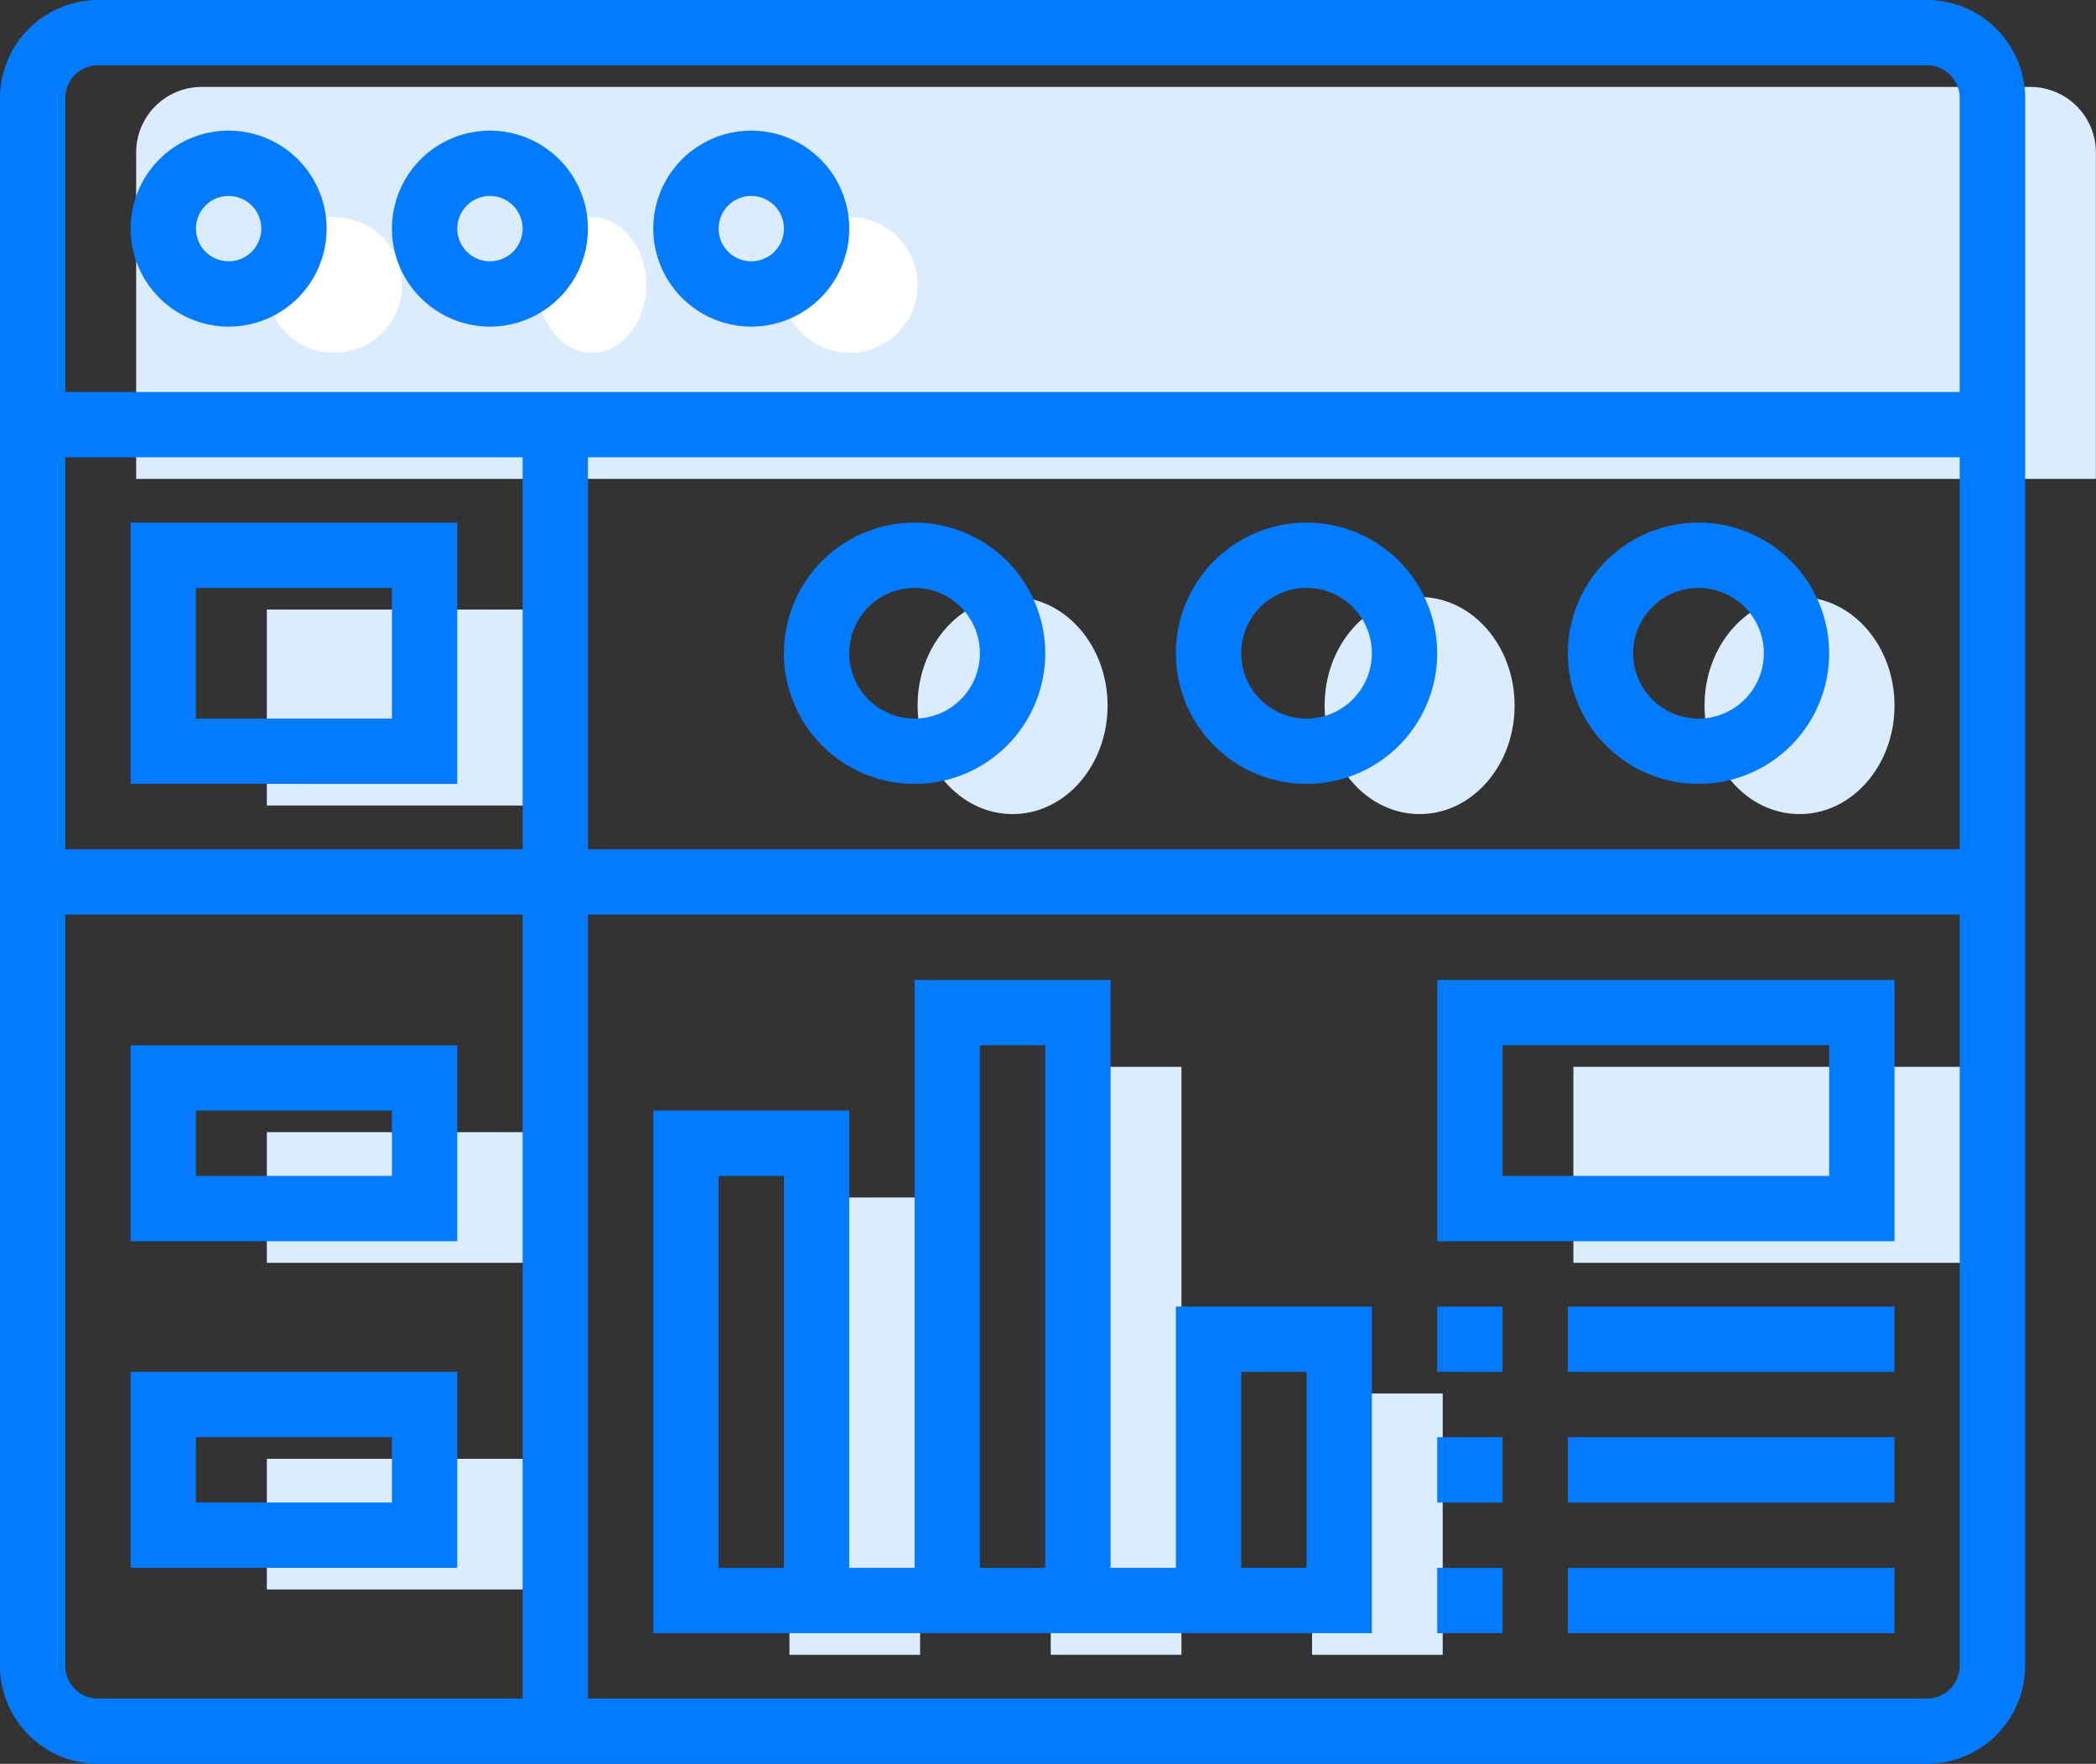 <svg xmlns="http://www.w3.org/2000/svg" width="78.933" height="66.424" viewBox="0 0 78.933 66.424">
  <rect x="0" y="0" width="78.933" height="66.424" fill="#333333" stroke="none"/>
  <g id="nexus-integra-ceramica-icon-1" transform="translate(-227.467 -4115)">
    <g id="Grupo_37211" data-name="Grupo 37211" transform="translate(227.467 4115)">
      <g id="Grupo_36175" data-name="Grupo 36175" transform="translate(5.128 3.274)">
        <path id="Trazado_81895" data-name="Trazado 81895" d="M75.8,8.46v12.3H2V8.46A2.467,2.467,0,0,1,4.46,6H73.345A2.467,2.467,0,0,1,75.8,8.46Z" transform="translate(-2 -6)" fill="#dbecff"/>
      </g>
      <g id="Grupo_36177" data-name="Grupo 36177" transform="translate(10.049 22.955)">
        <path id="Trazado_81897" data-name="Trazado 81897" d="M6,22h9.841v7.38H6Z" transform="translate(-6 -22)" fill="#dbecff"/>
      </g>
      <g id="Grupo_36178" data-name="Grupo 36178" transform="translate(34.556 22.482)">
        <ellipse id="Elipse_728" data-name="Elipse 728" cx="3.577" cy="4.088" rx="3.577" ry="4.088" transform="translate(0 0)" fill="#dbecff"/>
      </g>
      <g id="Grupo_36179" data-name="Grupo 36179" transform="translate(49.884 22.482)">
        <ellipse id="Elipse_729" data-name="Elipse 729" cx="3.577" cy="4.088" rx="3.577" ry="4.088" transform="translate(0 0)" fill="#dbecff"/>
      </g>
      <g id="Grupo_36180" data-name="Grupo 36180" transform="translate(64.191 22.482)">
        <ellipse id="Elipse_730" data-name="Elipse 730" cx="3.577" cy="4.088" rx="3.577" ry="4.088" transform="translate(0 0)" fill="#dbecff"/>
      </g>
      <g id="Grupo_36181" data-name="Grupo 36181" transform="translate(10.049 42.636)">
        <path id="Trazado_81898" data-name="Trazado 81898" d="M6,38h9.841v4.92H6Z" transform="translate(-6 -38)" fill="#dbecff"/>
      </g>
      <g id="Grupo_36182" data-name="Grupo 36182" transform="translate(10.049 54.937)">
        <path id="Trazado_81899" data-name="Trazado 81899" d="M6,48h9.841v4.92H6Z" transform="translate(-6 -48)" fill="#dbecff"/>
      </g>
      <g id="Grupo_36183" data-name="Grupo 36183" transform="translate(59.252 40.176)">
        <path id="Trazado_81900" data-name="Trazado 81900" d="M46,36H60.761v7.38H46Z" transform="translate(-46 -36)" fill="#dbecff"/>
      </g>
      <g id="Grupo_36184" data-name="Grupo 36184" transform="translate(49.411 52.477)">
        <path id="Trazado_81901" data-name="Trazado 81901" d="M38,46h4.92v9.841H38Z" transform="translate(-38 -46)" fill="#dbecff"/>
      </g>
      <g id="Grupo_36185" data-name="Grupo 36185" transform="translate(39.571 40.176)">
        <path id="Trazado_81902" data-name="Trazado 81902" d="M30,36h4.92V58.141H30Z" transform="translate(-30 -36)" fill="#dbecff"/>
      </g>
      <g id="Grupo_36186" data-name="Grupo 36186" transform="translate(29.73 45.097)">
        <path id="Trazado_81903" data-name="Trazado 81903" d="M22,40h4.92V57.221H22Z" transform="translate(-22 -40)" fill="#dbecff"/>
      </g>
      <g id="Grupo_36187" data-name="Grupo 36187" transform="translate(10.03 8.175)">
        <circle id="Elipse_731" data-name="Elipse 731" cx="2.555" cy="2.555" r="2.555" transform="translate(0 0)" fill="#fff"/>
      </g>
      <g id="Grupo_36188" data-name="Grupo 36188" transform="translate(20.249 8.175)">
        <ellipse id="Elipse_732" data-name="Elipse 732" cx="2.044" cy="2.555" rx="2.044" ry="2.555" transform="translate(0 0)" fill="#fff"/>
      </g>
      <g id="Grupo_36189" data-name="Grupo 36189" transform="translate(29.446 8.175)">
        <circle id="Elipse_733" data-name="Elipse 733" cx="2.555" cy="2.555" r="2.555" transform="translate(0 0)" fill="#fff"/>
      </g>
      <g id="Grupo_36190" data-name="Grupo 36190" transform="translate(0 0)">
        <path id="Trazado_81904" data-name="Trazado 81904" d="M73.575,5H4.69A3.7,3.7,0,0,0,1,8.69V67.734a3.7,3.7,0,0,0,3.69,3.69H73.575a3.7,3.7,0,0,0,3.69-3.69V8.69A3.7,3.7,0,0,0,73.575,5ZM4.69,7.46H73.575A1.231,1.231,0,0,1,74.8,8.69V19.761H3.46V8.69A1.231,1.231,0,0,1,4.69,7.46ZM23.141,22.221H74.8V36.982H23.141Zm-2.46,14.761H3.46V22.221H20.681ZM3.46,67.734V39.442H20.681V68.964H4.69A1.231,1.231,0,0,1,3.46,67.734Zm70.115,1.23H23.141V39.442H74.8V67.734A1.231,1.231,0,0,1,73.575,68.964Z" transform="translate(-1 -5)" fill="#037bff"/>
        <path id="Trazado_81905" data-name="Trazado 81905" d="M8.69,16.38A3.69,3.69,0,1,0,5,12.69,3.695,3.695,0,0,0,8.69,16.38Zm0-4.92a1.23,1.23,0,1,1-1.23,1.23A1.231,1.231,0,0,1,8.69,11.46Z" transform="translate(-0.08 -4.08)" fill="#037bff"/>
        <path id="Trazado_81906" data-name="Trazado 81906" d="M16.69,16.38A3.69,3.69,0,1,0,13,12.69,3.695,3.695,0,0,0,16.69,16.38Zm0-4.92a1.23,1.23,0,1,1-1.23,1.23A1.231,1.231,0,0,1,16.69,11.46Z" transform="translate(1.761 -4.08)" fill="#037bff"/>
        <path id="Trazado_81907" data-name="Trazado 81907" d="M24.69,16.38A3.69,3.69,0,1,0,21,12.69,3.695,3.695,0,0,0,24.69,16.38Zm0-4.92a1.23,1.23,0,1,1-1.23,1.23A1.231,1.231,0,0,1,24.69,11.46Z" transform="translate(3.602 -4.08)" fill="#037bff"/>
        <path id="Trazado_81908" data-name="Trazado 81908" d="M17.3,30.841V21H5v9.841ZM7.46,23.46h7.38v4.92H7.46Z" transform="translate(-0.08 -1.319)" fill="#037bff"/>
        <path id="Trazado_81909" data-name="Trazado 81909" d="M53.92,21a4.92,4.92,0,1,0,4.92,4.92A4.925,4.925,0,0,0,53.92,21Zm0,7.38a2.46,2.46,0,1,1,2.46-2.46A2.463,2.463,0,0,1,53.92,28.38Z" transform="translate(10.044 -1.319)" fill="#037bff"/>
        <path id="Trazado_81910" data-name="Trazado 81910" d="M41.92,21a4.92,4.92,0,1,0,4.92,4.92A4.925,4.925,0,0,0,41.92,21Zm0,7.38a2.46,2.46,0,1,1,2.46-2.46A2.463,2.463,0,0,1,41.92,28.38Z" transform="translate(7.283 -1.319)" fill="#037bff"/>
        <path id="Trazado_81911" data-name="Trazado 81911" d="M29.92,21a4.92,4.92,0,1,0,4.92,4.92A4.925,4.925,0,0,0,29.92,21Zm0,7.38a2.46,2.46,0,1,1,2.46-2.46A2.463,2.463,0,0,1,29.92,28.38Z" transform="translate(4.522 -1.319)" fill="#037bff"/>
        <path id="Trazado_81912" data-name="Trazado 81912" d="M5,37v7.38H17.3V37Zm9.841,4.92H7.46V39.46h7.38Z" transform="translate(-0.08 2.363)" fill="#037bff"/>
        <path id="Trazado_81913" data-name="Trazado 81913" d="M5,54.38H17.3V47H5Zm2.46-4.92h7.38v2.46H7.46Z" transform="translate(-0.08 4.663)" fill="#037bff"/>
        <path id="Trazado_81914" data-name="Trazado 81914" d="M40.681,57.141h-2.46V35h-7.38V57.141H28.38V39.92H21V59.6H48.062V47.3h-7.38Zm-14.761,0H23.46V42.38h2.46ZM33.3,37.46h2.46V57.141H33.3Zm9.841,12.3H45.6v7.38h-2.46Z" transform="translate(3.602 1.902)" fill="#037bff"/>
        <path id="Trazado_81915" data-name="Trazado 81915" d="M45,44.841H62.221V35H45Zm2.46-7.38h12.3v4.92H47.46Z" transform="translate(9.124 1.902)" fill="#037bff"/>
        <path id="Trazado_81916" data-name="Trazado 81916" d="M45,45h2.46v2.46H45Z" transform="translate(9.124 4.203)" fill="#037bff"/>
        <path id="Trazado_81917" data-name="Trazado 81917" d="M49,45H61.3v2.46H49Z" transform="translate(10.044 4.203)" fill="#037bff"/>
        <path id="Trazado_81918" data-name="Trazado 81918" d="M45,49h2.46v2.46H45Z" transform="translate(9.124 5.124)" fill="#037bff"/>
        <path id="Trazado_81919" data-name="Trazado 81919" d="M49,49H61.3v2.46H49Z" transform="translate(10.044 5.124)" fill="#037bff"/>
        <path id="Trazado_81920" data-name="Trazado 81920" d="M45,53h2.46v2.46H45Z" transform="translate(9.124 6.044)" fill="#037bff"/>
        <path id="Trazado_81921" data-name="Trazado 81921" d="M49,53H61.3v2.46H49Z" transform="translate(10.044 6.044)" fill="#037bff"/>
      </g>
    </g>
  </g>
</svg>
